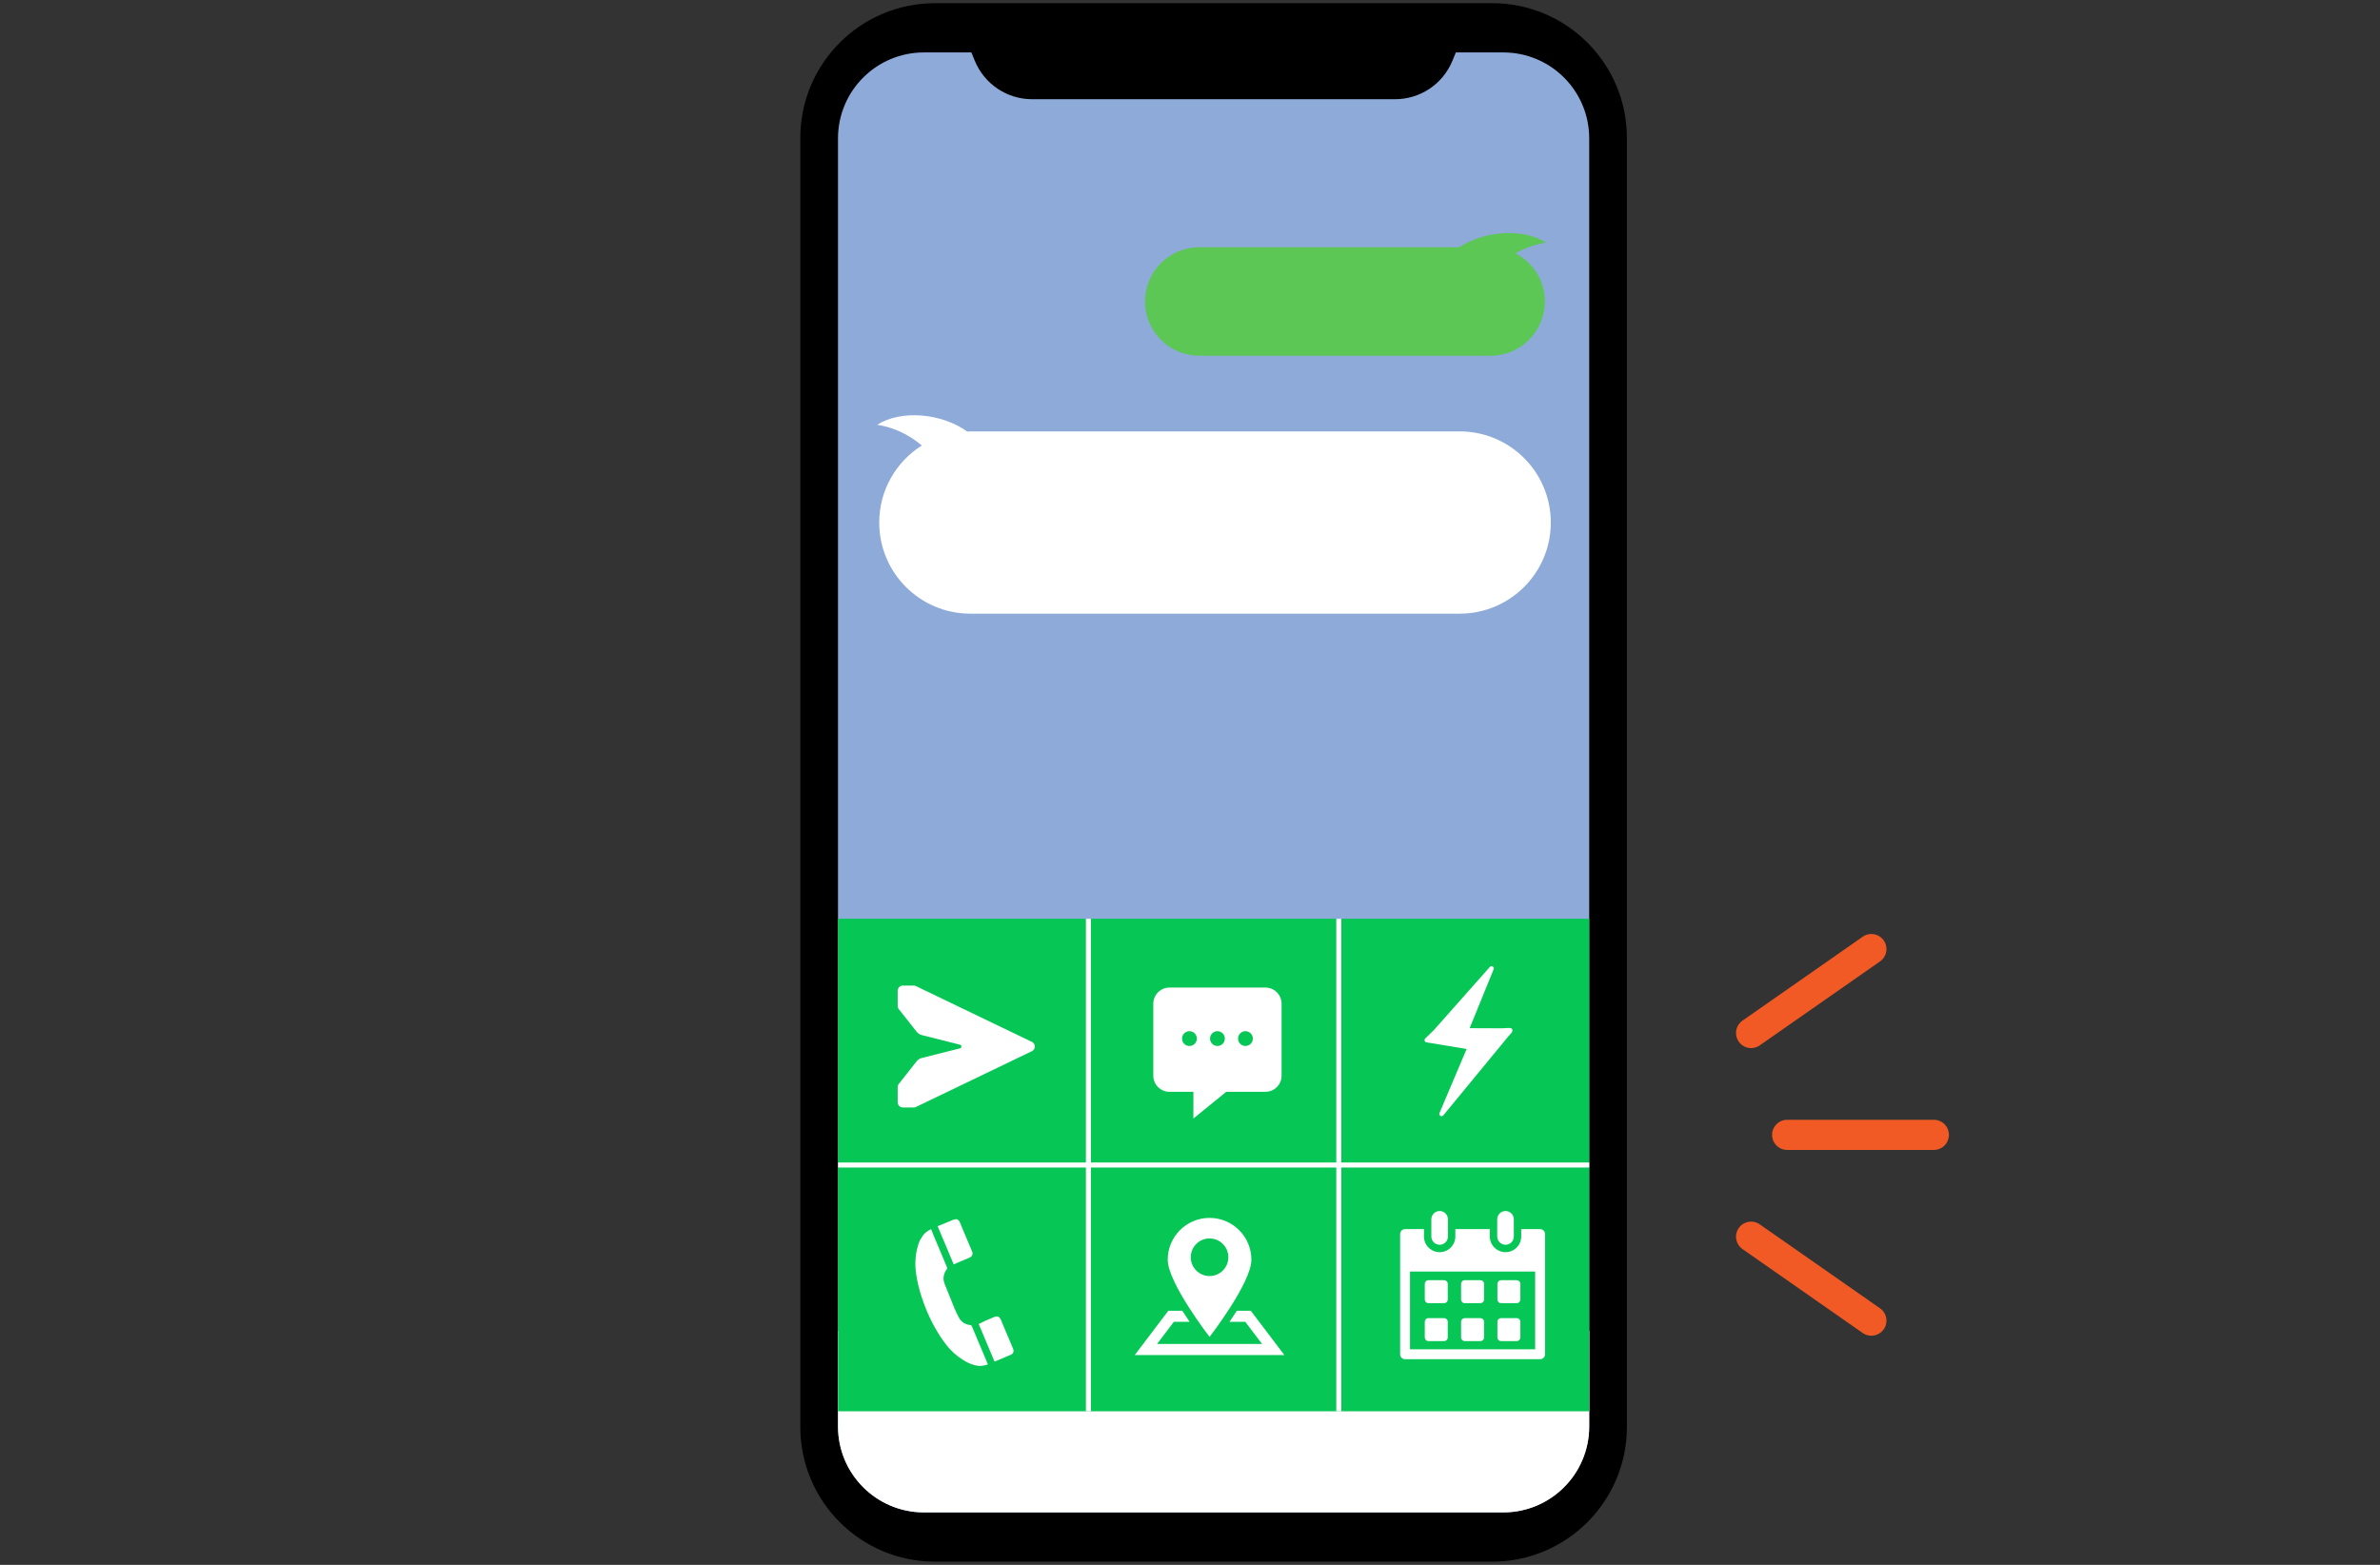 <?xml version="1.0" encoding="UTF-8"?>
<svg xmlns="http://www.w3.org/2000/svg" version="1.1" viewBox="0 0 365 240">
  <rect x="0" y="0" width="365" height="240" fill="#333333" stroke="none"/>
  <!-- Generator: Adobe Illustrator 29.3.1, SVG Export Plug-In . SVG Version: 2.1.0 Build 151)  -->
  <defs>
    <style>
      .st0 {
        stroke: #f15a24;
        stroke-linecap: round;
        stroke-linejoin: round;
        stroke-width: 4.625px;
      }

      .st0, .st1 {
        fill: none;
      }

      .st2 {
        fill: #fff;
      }

      .st3 {
        fill: #5dc755;
      }

      .st4 {
        fill: #8daad9;
      }

      .st1 {
        stroke: #fff;
        stroke-miterlimit: 10;
        stroke-width: .771px;
      }

      .st5 {
        fill: #06c755;
      }
    </style>
  </defs>
  <g>
    <g>
      <path d="M143.387.489h85.465c11.397,0,20.65,9.253,20.65,20.65v197.718c0,11.398-9.254,20.653-20.653,20.653h-85.462c-11.397,0-20.65-9.253-20.65-20.65V21.14c0-11.397,9.253-20.65,20.65-20.65Z"/>
      <path class="st4" d="M230.548,8.041h-7.277l-.529,1.286c-1.464,3.562-4.933,5.888-8.785,5.888h-55.675c-3.849,0-7.32-2.327-8.782-5.888l-.529-1.286h-7.278c-7.276,0-13.175,5.899-13.175,13.175v197.565c0,7.276,5.899,13.175,13.175,13.175h88.855c7.276,0,13.175-5.899,13.175-13.175V21.216c0-7.276-5.899-13.175-13.175-13.175Z"/>
      <path class="st2" d="M223.856,66.163h-75.04c-.162,0-.319.019-.479.024-3.953-2.834-10.135-3.372-13.814-1.039,2.451.372,4.835,1.453,6.843,3.18-3.918,2.477-6.528,6.835-6.528,11.813,0,7.72,6.258,13.978,13.978,13.978h75.04c7.72,0,13.978-6.258,13.978-13.978s-6.258-13.978-13.978-13.978Z"/>
      <path class="st3" d="M232.427,38.856c1.475-.846,3.067-1.403,4.688-1.649-3.536-2.242-9.39-1.839-13.349.712h-39.84c-4.596,0-8.322,3.726-8.322,8.321h0c0,4.596,3.726,8.322,8.322,8.322h44.673c4.596,0,8.322-3.726,8.322-8.321h0c0-3.214-1.825-5.998-4.493-7.384Z"/>
    </g>
    <path class="st2" d="M128.518,204.116v14.666c0,7.276,5.899,13.175,13.175,13.175h88.855c7.276,0,13.175-5.899,13.175-13.175v-14.666h-115.205Z"/>
    <g>
      <rect class="st5" x="128.518" y="140.906" width="38.402" height="37.771"/>
      <rect class="st5" x="166.92" y="140.906" width="38.402" height="37.771"/>
      <rect class="st5" x="205.321" y="140.906" width="38.402" height="37.771"/>
      <rect class="st5" x="128.518" y="178.678" width="38.402" height="37.771"/>
      <rect class="st5" x="166.92" y="178.678" width="38.402" height="37.771"/>
      <rect class="st5" x="205.321" y="178.678" width="38.402" height="37.771"/>
    </g>
    <g>
      <line class="st1" x1="166.92" y1="216.449" x2="166.92" y2="140.906"/>
      <line class="st1" x1="205.321" y1="216.449" x2="205.321" y2="140.906"/>
      <line class="st1" x1="128.532" y1="178.678" x2="243.723" y2="178.678"/>
    </g>
    <path class="st2" d="M140.117,151.155h-1.645c-.442,0-.801.358-.801.801v2.322c0,.18.061.355.172.496l2.737,3.47c.196.249.47.426.777.504l5.872,1.48c.289.073.289.484,0,.557l-5.872,1.48c-.308.078-.581.255-.777.504l-2.737,3.47c-.111.141-.172.316-.172.496v2.322c0,.442.358.801.801.801h1.645c.12,0,.239-.027.347-.079l17.815-8.571c.566-.295.566-1.105,0-1.4l-17.815-8.571c-.108-.052-.227-.079-.347-.079Z"/>
    <g>
      <path class="st2" d="M194.074,151.465h-14.73c-1.365,0-2.471,1.106-2.471,2.471v11.041c0,1.365,1.106,2.471,2.471,2.471h3.676v4.098l5.044-4.098h6.009c1.365,0,2.471-1.106,2.471-2.471v-11.041c0-1.365-1.106-2.471-2.471-2.471Z"/>
      <g>
        <circle class="st5" cx="182.415" cy="159.287" r="1.136"/>
        <path class="st5" d="M186.709,160.423c.628,0,1.136-.509,1.136-1.136s-.509-1.136-1.136-1.136-1.136.509-1.136,1.136.509,1.136,1.136,1.136Z"/>
        <circle class="st5" cx="191.004" cy="159.287" r="1.136"/>
      </g>
    </g>
    <path class="st2" d="M220.899,171.14c.056.033.118.05.18.05.101,0,.2-.044.268-.127.597-.726,1.195-1.451,1.792-2.177,1.285-1.561,2.57-3.121,3.854-4.682l3.644-4.427.722-.877c.179-.217.457-.417.56-.684.066-.173.03-.4-.13-.493-.072-.042-.158-.051-.241-.056-.398-.024-.794.038-1.191.038-.426,0-.852,0-1.278,0-1.231,0-2.461-.014-3.692-.015l3.68-9.03c.064-.157.005-.337-.138-.426-.144-.089-.331-.063-.443.065l-8.602,9.702-1.309,1.271c-.094.091-.129.228-.089.353s.145.217.275.239l6.164,1.015-4.164,9.828c-.067.159-.008.343.14.432Z"/>
    <g>
      <path class="st2" d="M142.798,188.51c-.447.202-.994.598-1.243.956-.165.237-.309.49-.462.736-.09.221-.18.442-.27.664-.008.045-.01.092-.024.135-.458,1.464-.514,2.955-.289,4.461.179,1.197.481,2.366.854,3.517.44,1.359.986,2.674,1.645,3.942.522,1.004,1.104,1.971,1.773,2.884.615.84,1.308,1.609,2.144,2.236.921.691,1.899,1.27,3.068,1.434.425.06,1.085-.05,1.506-.214-.022-.062-.038-.115-.059-.166-.077-.187-.157-.373-.235-.559-.397-.941-.794-1.881-1.19-2.822-.322-.764-.648-1.527-.963-2.294-.053-.128-.117-.181-.256-.197-.773-.089-1.371-.462-1.739-1.154-.245-.462-.479-.932-.679-1.414-.506-1.221-.99-2.45-1.481-3.677-.13-.325-.218-.659-.195-1.014.032-.497.205-.937.515-1.328.04-.05.066-.151.043-.205-.278-.681-.566-1.359-.852-2.037-.427-1.012-.856-2.024-1.28-3.037-.116-.276-.218-.558-.33-.845Z"/>
      <path class="st2" d="M146.645,193.744c.587-.25,1.415-.598,2.003-.845.467-.196.61-.542.416-1.005-.546-1.3-1.089-2.601-1.641-3.899-.136-.321-.221-.673-.498-.919-.077-.031-.154-.063-.231-.094-.176.033-.362.041-.527.104-.449.172-1.128.471-1.573.654-.272.112-.546.217-.799.317.834,1.98,1.653,3.924,2.473,5.872.117-.058.243-.129.376-.185Z"/>
      <path class="st2" d="M152.585,208.804c.744-.314,1.73-.722,2.471-1.045.341-.148.464-.504.326-.866-.052-.135-.112-.268-.168-.402-.575-1.366-1.148-2.733-1.726-4.097-.195-.459-.553-.597-1.013-.405-.358.15-.959.394-1.313.555-.362.165-.715.347-1.067.519.789,1.873,1.606,3.812,2.426,5.759.016-.004.042-.008.065-.018Z"/>
    </g>
    <g>
      <path class="st2" d="M195.938,206.46l-4.116-5.429h-2.142c-.006.009-.012.019-.018.028-.375.589-.748,1.15-1.103,1.669h2.419l2.574,3.395h-16.105l2.574-3.395h2.419c-.36-.527-.739-1.098-1.12-1.698h-2.143l-5.149,6.791h22.941l-1.033-1.362Z"/>
      <path class="st2" d="M191.915,193.204c0-3.543-2.872-6.415-6.415-6.415s-6.415,2.872-6.415,6.415,6.415,11.836,6.415,11.836c0,0,6.415-8.293,6.415-11.836ZM182.616,192.823c0-1.593,1.291-2.884,2.884-2.884s2.884,1.291,2.884,2.884-1.292,2.884-2.884,2.884-2.884-1.291-2.884-2.884Z"/>
    </g>
    <g>
      <path class="st2" d="M230.203,205.682h2.407c.146,0,.29-.06.393-.163.104-.104.164-.248.164-.395v-2.406c0-.147-.06-.29-.164-.395-.103-.104-.247-.163-.393-.163h-2.407c-.147,0-.291.06-.394.163-.104.105-.163.248-.163.395v2.406c0,.147.06.291.163.395.103.104.247.163.394.163Z"/>
      <path class="st2" d="M230.203,199.869h2.407c.146,0,.29-.059.393-.164.104-.104.164-.247.164-.394v-2.407c0-.147-.06-.29-.164-.394-.103-.104-.247-.164-.393-.164h-2.407c-.147,0-.291.06-.394.164-.104.104-.163.247-.163.394v2.407c0,.147.06.29.163.394.103.105.247.164.394.164Z"/>
      <path class="st2" d="M224.633,199.869h2.407c.147,0,.29-.059.393-.164.104-.104.164-.247.164-.394v-2.407c0-.147-.06-.29-.164-.394-.103-.104-.246-.164-.393-.164h-2.407c-.146,0-.29.06-.394.164s-.164.247-.164.394v2.407c0,.147.06.29.164.394.104.105.248.164.394.164Z"/>
      <path class="st2" d="M219.066,205.682h2.405c.147,0,.291-.06.395-.163.104-.104.163-.248.163-.395v-2.406c0-.147-.06-.29-.163-.395-.104-.104-.248-.163-.395-.163h-2.405c-.147,0-.291.06-.395.163-.104.105-.164.248-.164.395v2.406c0,.147.06.291.164.395.103.104.248.163.395.163Z"/>
      <path class="st2" d="M236.727,188.732c-.141-.141-.335-.222-.535-.222h-2.896v1.127c0,1.331-1.078,2.408-2.408,2.408-1.331,0-2.407-1.077-2.409-2.408v-1.127h-5.285v1.127c0,1.331-1.078,2.408-2.408,2.408-1.33,0-2.407-1.077-2.408-2.408v-1.127h-2.894c-.2,0-.395.081-.536.222-.142.141-.222.336-.222.536v18.435c0,.199.081.395.222.536.141.141.336.222.536.222h20.708c.2,0,.394-.081.535-.222.142-.141.222-.336.222-.536v-18.435c0-.199-.081-.395-.222-.536ZM235.434,206.945h-19.193v-11.932h19.193v11.932Z"/>
      <path class="st2" d="M219.066,199.869h2.405c.147,0,.291-.059.395-.164.104-.104.163-.247.163-.394v-2.407c0-.147-.06-.29-.163-.394s-.248-.164-.395-.164h-2.405c-.147,0-.291.06-.395.164-.104.104-.164.247-.164.394v2.407c0,.147.06.29.164.394.103.105.248.164.395.164Z"/>
      <path class="st2" d="M224.633,205.682h2.407c.147,0,.29-.06.393-.163.104-.104.164-.248.164-.395v-2.406c0-.147-.06-.29-.164-.395-.103-.104-.246-.163-.393-.163h-2.407c-.146,0-.29.06-.394.163-.104.105-.164.248-.164.395v2.406c0,.147.06.291.164.395.104.104.248.163.394.163Z"/>
      <path class="st2" d="M220.786,190.909c.702,0,1.272-.569,1.272-1.272v-2.633c0-.703-.57-1.272-1.272-1.272s-1.272.569-1.272,1.272v2.633c0,.703.57,1.272,1.272,1.272Z"/>
      <path class="st2" d="M230.888,190.909c.702,0,1.272-.569,1.272-1.272v-2.633c0-.703-.57-1.272-1.272-1.272s-1.272.569-1.272,1.272v2.633c0,.703.57,1.272,1.272,1.272Z"/>
    </g>
  </g>
  <g>
    <line class="st0" x1="274.082" y1="174.053" x2="296.576" y2="174.053"/>
    <line class="st0" x1="268.551" y1="158.433" x2="286.996" y2="145.558"/>
    <line class="st0" x1="268.551" y1="189.673" x2="286.996" y2="202.547"/>
  </g>
</svg>